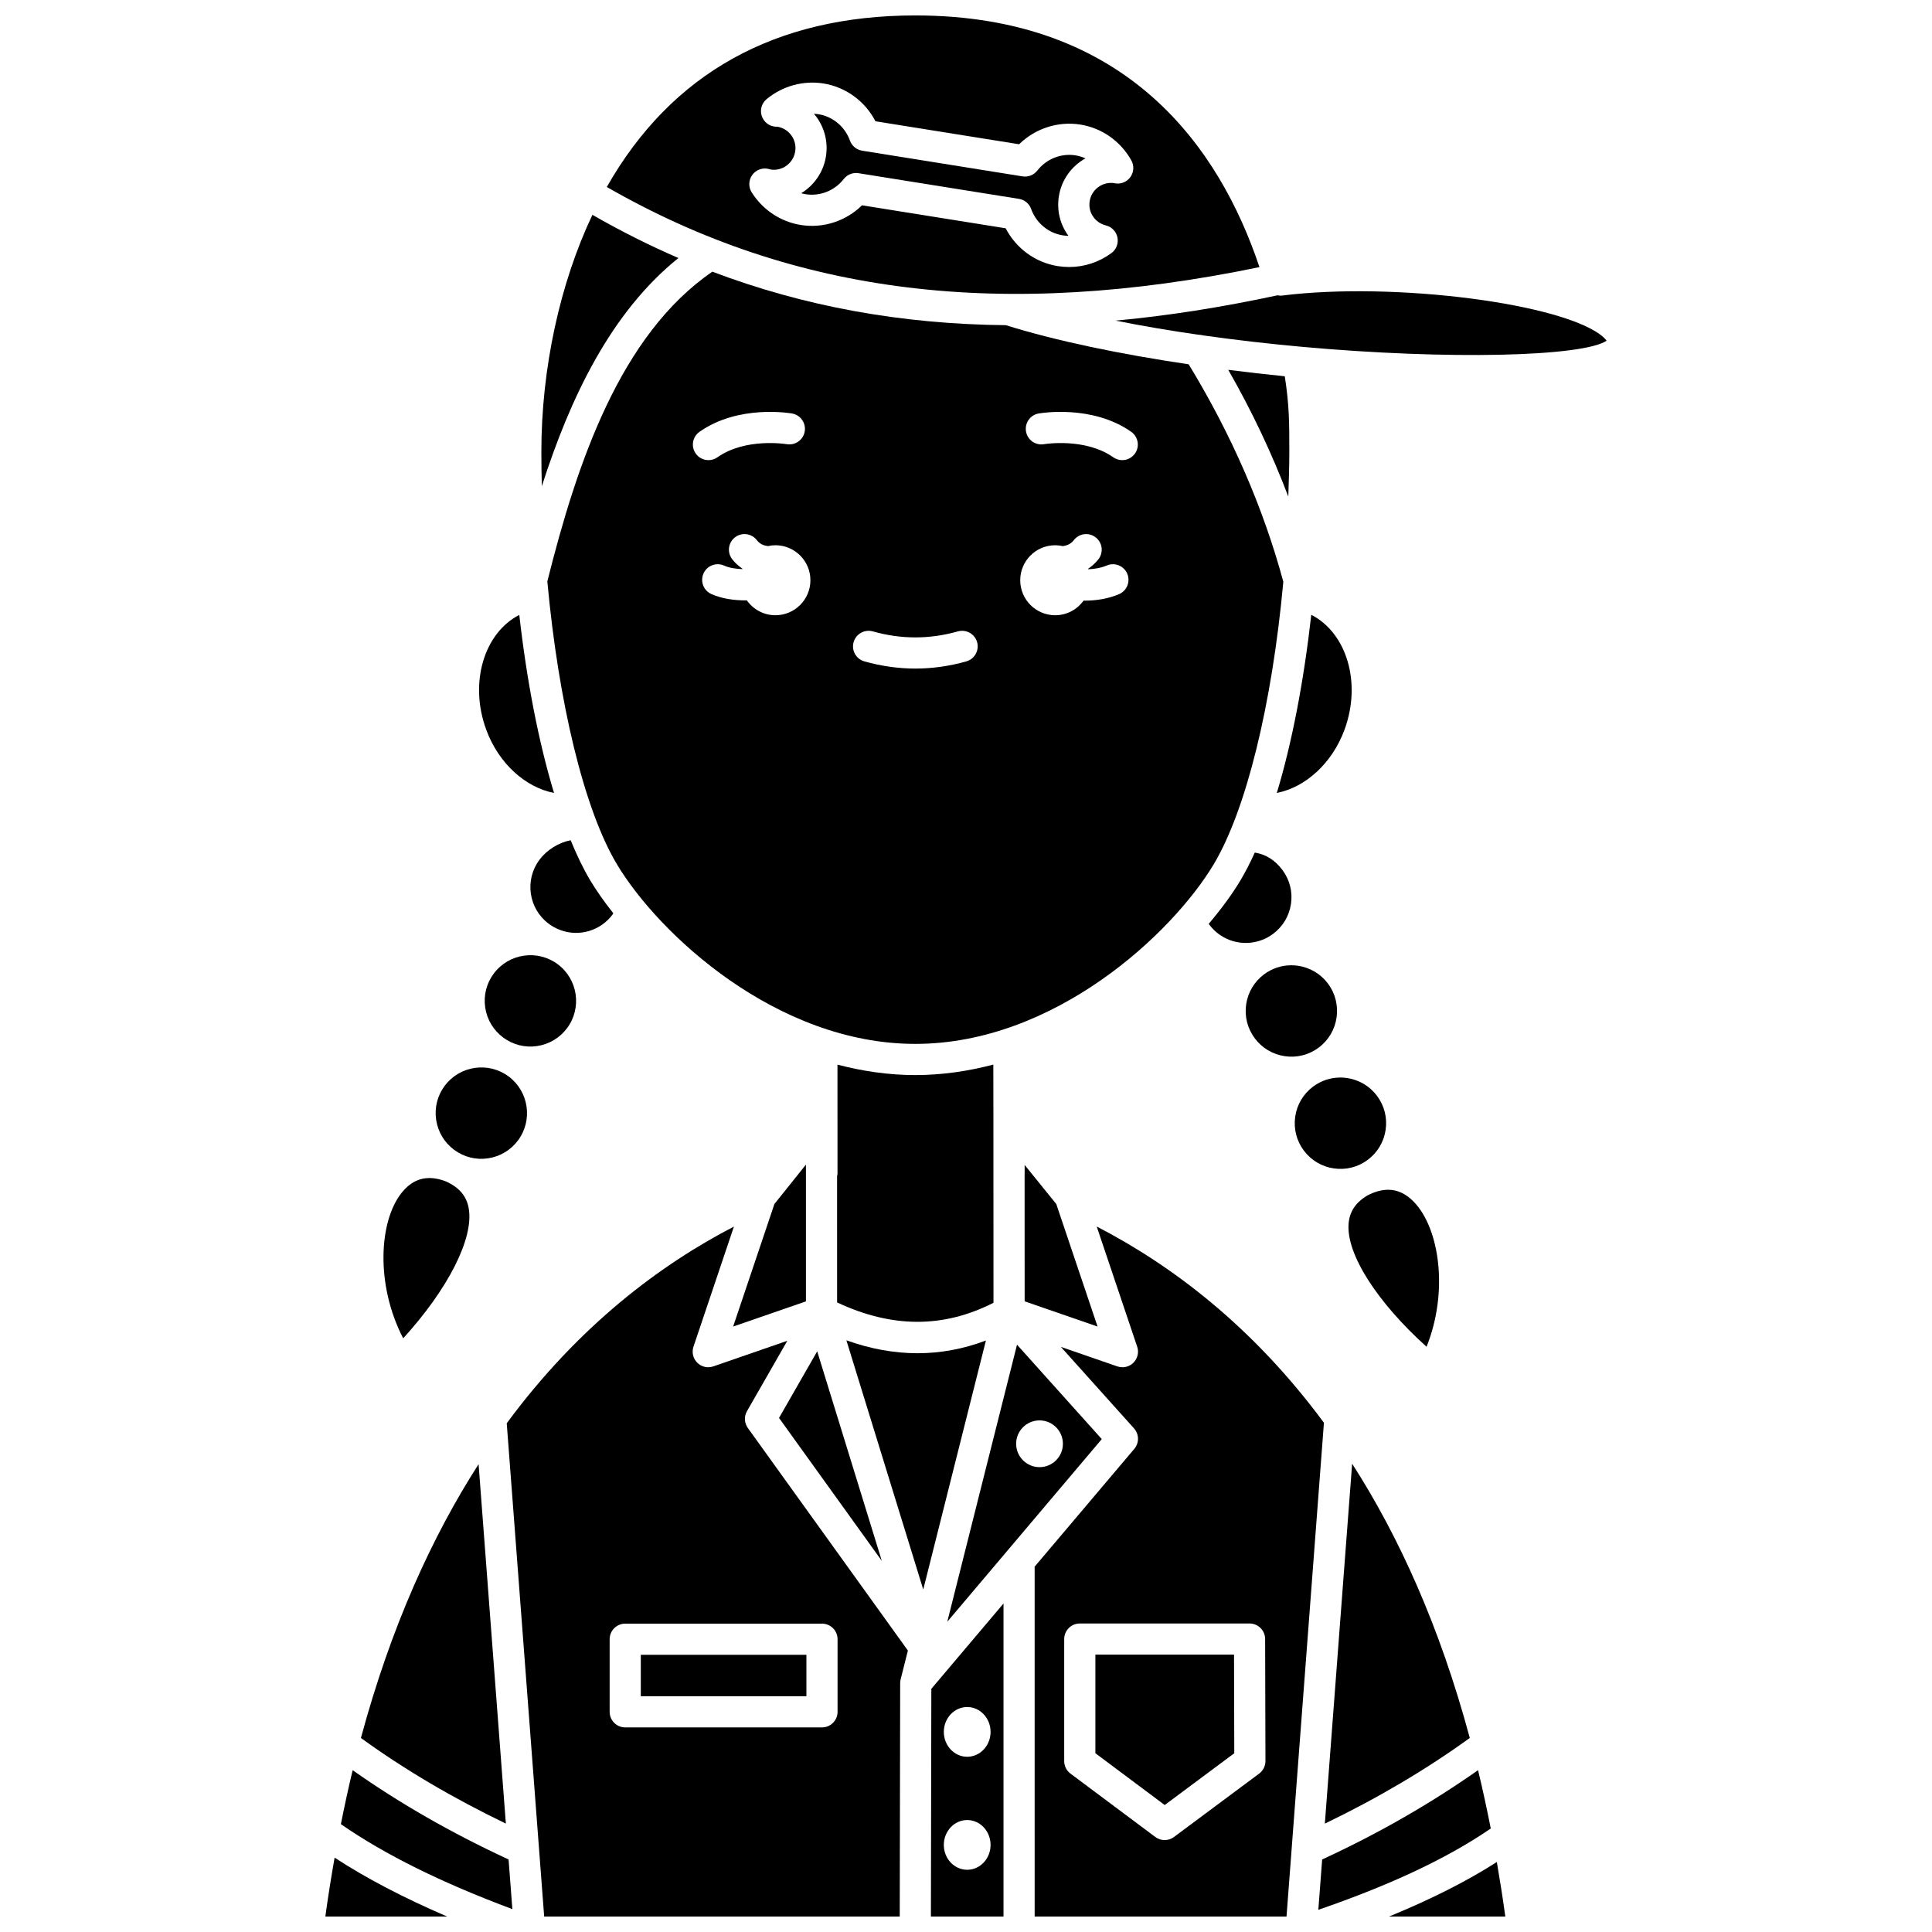 <?xml version="1.0" encoding="UTF-8"?>
<!-- Uploaded to: SVG Find, www.svgrepo.com, Generator: SVG Find Mixer Tools -->
<svg width="800px" height="800px" version="1.1" viewBox="144 144 512 512" xmlns="http://www.w3.org/2000/svg">
 <defs>
  <clipPath id="f">
   <path d="m304 148.09h174v73.906h-174z"/>
  </clipPath>
  <clipPath id="e">
   <path d="m390 568h20v83.902h-20z"/>
  </clipPath>
  <clipPath id="d">
   <path d="m512 637h31v14.902h-31z"/>
  </clipPath>
  <clipPath id="c">
   <path d="m418 469h77v182.9h-77z"/>
  </clipPath>
  <clipPath id="b">
   <path d="m230 636h33v15.902h-33z"/>
  </clipPath>
  <clipPath id="a">
   <path d="m278 469h107v182.9h-107z"/>
  </clipPath>
 </defs>
 <path d="m501.39 468.29c-0.648 8.027 7.516 20.77 20.664 32.621 5.918-14.82 3.367-31.484-3.391-38.434-2.066-2.121-4.312-3.18-6.793-3.18-1.691 0-3.488 0.492-5.414 1.465-3.125 1.836-4.801 4.266-5.066 7.527z"/>
 <path d="m497.48 453.64c3.211 0.477 6.394-0.34 8.984-2.269 2.594-1.934 4.277-4.758 4.746-7.957 0.465-3.199-0.34-6.387-2.269-8.98-1.934-2.594-4.762-4.277-7.961-4.75-0.594-0.086-1.188-0.129-1.777-0.129-2.586 0-5.098 0.824-7.211 2.398-2.594 1.934-4.277 4.758-4.746 7.957-0.465 3.199 0.34 6.394 2.269 8.984 1.938 2.598 4.762 4.281 7.965 4.746z"/>
 <path d="m484.48 423.9c3.203 0.477 6.387-0.34 8.984-2.269 5.352-3.988 6.461-11.59 2.477-16.945-1.934-2.594-4.762-4.277-7.961-4.75-0.594-0.086-1.188-0.129-1.777-0.129-2.586 0-5.098 0.824-7.211 2.398-2.594 1.934-4.277 4.758-4.746 7.961-0.465 3.199 0.34 6.387 2.269 8.98 1.934 2.598 4.762 4.281 7.965 4.754z"/>
 <path d="m500.31 337.38c4.574-12.441 0.582-25.637-8.809-30.453-2.023 17.93-5.152 34.047-9.133 47.211 7.578-1.488 14.652-7.812 17.941-16.758z"/>
 <path d="m478.48 393.08c0.23-0.098 0.457-0.188 0.625-0.238 0.582-0.258 1.453-0.754 2.297-1.375 2.578-1.926 4.262-4.754 4.727-7.949 0.465-3.195-0.344-6.379-2.277-8.969-1.938-2.609-4.418-4.148-7.32-4.609-1.23 2.703-2.504 5.199-3.824 7.406-2.117 3.535-4.965 7.441-8.375 11.469 0.047 0.062 0.066 0.133 0.113 0.191 3.223 4.363 8.984 6.031 14.035 4.074z"/>
 <path d="m502.33 531.89-7.231 95.387c13.863-6.668 26.754-14.27 38.41-22.699-7.957-29.578-18.812-53.438-31.18-72.688z"/>
 <g clip-path="url(#f)">
  <path d="m477.77 214.79c-10.523-31.41-34.855-66.699-91.195-66.699-37.152 0-64.621 15.32-81.766 45.461 49.695 28.543 104.89 35.32 172.96 21.238zm-67.258-10.293-38.066-6.09c-4.273 4.191-10.281 6.164-16.23 5.215-5.332-0.855-10.066-3.996-13-8.629-0.906-1.426-0.852-3.254 0.137-4.621 0.984-1.371 2.703-2.004 4.34-1.598 0.07 0.016 0.445 0.125 0.516 0.145 3.055 0.508 6.027-1.641 6.527-4.766 0.242-1.516-0.121-3.035-1.02-4.277-0.898-1.242-2.231-2.062-3.746-2.305-0.07 0-0.406 0-0.477-0.004-1.684-0.125-3.121-1.258-3.633-2.867-0.516-1.605 0.004-3.367 1.309-4.438 4.231-3.484 9.703-4.988 15.043-4.144 5.941 0.949 11.039 4.707 13.793 10.02l38.07 6.09c4.277-4.188 10.285-6.156 16.23-5.215 5.699 0.914 10.621 4.367 13.5 9.477 0.785 1.391 0.695 3.109-0.227 4.414-0.922 1.301-2.508 1.961-4.09 1.68-0.086-0.016-0.188-0.039-0.293-0.066-3.098-0.395-5.93 1.73-6.422 4.785-0.473 2.945 1.375 5.711 4.305 6.438 1.559 0.383 2.75 1.637 3.059 3.207 0.309 1.574-0.316 3.184-1.609 4.129-3.301 2.414-7.184 3.684-11.184 3.684-1.008 0-2.023-0.082-3.035-0.242-5.949-0.953-11.043-4.703-13.797-10.02z"/>
 </g>
 <path d="m365.84 489.16c14.559 6.82 28.164 6.848 41.445 0.09l-0.02-48.223v-0.004l-0.023-14.895c-6.641 1.746-13.547 2.777-20.668 2.777-7.106 0-14.004-1.027-20.637-2.766l0.012 28.613c0 0.047 0.016 0.082 0.016 0.129 0 0.273-0.078 0.523-0.129 0.781z"/>
 <path d="m427.15 206.5c-2.156-2.91-3.156-6.641-2.535-10.5 0.707-4.41 3.41-8.016 7.047-10.031-0.844-0.379-1.734-0.652-2.668-0.801-3.809-0.598-7.68 0.941-10.109 4.043-0.926 1.18-2.398 1.777-3.902 1.531l-42.504-6.809c-1.484-0.234-2.723-1.258-3.231-2.672-1.34-3.699-4.535-6.379-8.348-6.992-0.402-0.062-0.801-0.102-1.203-0.125 0.242 0.285 0.477 0.582 0.699 0.887 2.191 3.027 3.078 6.731 2.484 10.426-0.672 4.211-3.172 7.688-6.559 9.75 0.387 0.105 0.781 0.195 1.188 0.262 3.82 0.598 7.68-0.938 10.105-4.039 0.789-1.012 1.996-1.586 3.254-1.586 0.215 0 0.434 0.016 0.652 0.055l42.508 6.801c1.484 0.234 2.723 1.258 3.231 2.672 1.34 3.699 4.539 6.379 8.348 6.992 0.516 0.082 1.031 0.125 1.543 0.137z"/>
 <path d="m423.93 463.09-8.387-10.367v2.172h-0.012l0.012 33.973 19.324 6.684z"/>
 <path d="m395.04 573.78 40.941-48.402-22.461-25.023zm24.445-53.359c3.418 0 6.195 2.773 6.195 6.195 0 3.418-2.773 6.195-6.195 6.195-3.418 0-6.195-2.773-6.195-6.195s2.769-6.195 6.195-6.195z"/>
 <path d="m323.79 212.38c-7.731-3.336-15.316-7.164-22.797-11.445-8.598 18.121-13.527 40.703-13.527 62.789 0 3.047 0.047 6.09 0.121 9.133 7.547-23.523 18.32-46.102 36.203-60.477z"/>
 <path d="m291.8 399.53c-5.352-3.984-12.953-2.879-16.949 2.477-1.934 2.594-2.738 5.781-2.269 8.98 0.473 3.199 2.156 6.023 4.75 7.961 2.598 1.934 5.797 2.746 8.984 2.269 3.199-0.465 6.023-2.152 7.961-4.746 3.992-5.352 2.879-12.953-2.477-16.941z"/>
 <path d="m465.62 373.09c8.602-14.359 15.488-42.332 18.473-74.922-5.316-19.656-13.754-39.023-25.078-57.621-18.059-2.676-35.098-6.184-48.445-10.367-27.809-0.285-53.516-4.981-77.793-14.184-24.477 16.805-35.879 50.75-43.727 82.074 2.934 31.957 9.723 60.438 18.469 75.02 11.031 18.391 42.246 47.551 79.047 47.551 36.805 0 68.023-29.16 79.055-47.551zm-136.25-114.65c10.309-7.266 23.957-4.965 24.531-4.859 2.246 0.395 3.746 2.535 3.352 4.781-0.395 2.242-2.512 3.723-4.773 3.352-0.117-0.023-10.895-1.785-18.352 3.473-0.723 0.512-1.551 0.754-2.375 0.754-1.297 0-2.578-0.605-3.379-1.75-1.316-1.859-0.863-4.438 0.996-5.75zm20.125 48.605c-3.137 0-5.902-1.57-7.582-3.957-0.125 0-0.238 0.02-0.363 0.02-3.117 0-6.348-0.48-9.027-1.676-2.082-0.934-3.016-3.375-2.086-5.457 0.93-2.086 3.371-3.023 5.457-2.086 1.355 0.605 3.102 0.871 4.848 0.934 0.012-0.031 0.02-0.066 0.031-0.098-1.012-0.707-1.957-1.512-2.746-2.543-1.387-1.809-1.051-4.398 0.762-5.789 1.805-1.387 4.398-1.059 5.789 0.762 0.785 1.02 1.816 1.418 2.914 1.57 0.648-0.145 1.312-0.23 2.004-0.23 5.121 0 9.273 4.156 9.273 9.273 0 5.121-4.152 9.277-9.273 9.277zm50.594 12.227c-4.481 1.27-9.031 1.906-13.512 1.906-4.484 0-9.031-0.645-13.512-1.906-2.195-0.621-3.473-2.902-2.848-5.098 0.621-2.195 2.914-3.457 5.098-2.848 7.5 2.121 15.027 2.121 22.531 0 2.211-0.609 4.481 0.66 5.098 2.848 0.613 2.195-0.66 4.473-2.856 5.098zm40.465-17.812c-2.875 1.23-6.09 1.719-9.129 1.719-0.09 0-0.172-0.012-0.262-0.016-1.684 2.34-4.414 3.883-7.519 3.883-5.121 0-9.273-4.156-9.273-9.273-0.004-5.125 4.148-9.277 9.273-9.277 0.691 0 1.355 0.086 2.004 0.23 1.102-0.148 2.133-0.551 2.914-1.57 1.383-1.816 3.981-2.152 5.789-0.762 1.809 1.387 2.152 3.981 0.762 5.789-0.793 1.031-1.734 1.836-2.742 2.543 0.016 0.047 0.027 0.09 0.043 0.133 1.664-0.074 3.379-0.352 4.898-1 2.09-0.895 4.523 0.074 5.422 2.172 0.887 2.102-0.082 4.531-2.18 5.43zm4.227-37.27c-0.805 1.141-2.082 1.75-3.379 1.75-0.82 0-1.652-0.242-2.375-0.754-7.461-5.258-18.242-3.496-18.352-3.473-2.254 0.391-4.383-1.117-4.769-3.367-0.387-2.242 1.105-4.379 3.348-4.769 0.574-0.102 14.223-2.402 24.531 4.859 1.863 1.316 2.309 3.894 0.996 5.754z"/>
 <path d="m469.5 242.01c6.293 10.977 11.59 22.207 15.914 33.594 0.129-3.973 0.27-7.949 0.27-11.879 0-7.672-0.008-12.293-1.203-20.008-4.988-0.504-10.004-1.066-14.98-1.707z"/>
 <path d="m306.33 386.36c0.078-0.102 0.121-0.234 0.195-0.344-2.394-3.031-4.461-5.965-6.082-8.668-1.832-3.055-3.566-6.668-5.211-10.676-3.125 0.605-6.301 2.523-8.273 5.184-3.996 5.352-2.894 12.949 2.457 16.949 0.824 0.609 1.695 1.109 2.574 1.473-0.012-0.023 0.219 0.059 0.539 0.211 4.988 1.84 10.645 0.152 13.801-4.129z"/>
 <path d="m338.29 495.55 19.293-6.676v-36.242l-8.359 10.449z"/>
 <path d="m461.69 232.72c0.379 0.012 0.746 0.047 1.105 0.16 8.562 1.211 17.219 2.207 25.723 2.981 0.176 0.02 0.359 0.008 0.531 0.051 38.922 3.519 74.324 2.609 80.723-1.613-0.172-0.258-0.457-0.586-0.906-0.984-10.07-8.875-55.445-14.727-85.195-10.977-0.379 0.051-0.738-0.027-1.102-0.082-14.871 3.195-29.16 5.438-42.922 6.711 7.141 1.43 14.551 2.676 22.043 3.754z"/>
 <path d="m434.29 582.49v26.137l18.367 13.723 18.438-13.723-0.066-26.137z"/>
 <g clip-path="url(#e)">
  <path d="m390.7 651.9h19.242v-82.957l-19.129 22.613zm9.617-55.52c3.418 0 6.195 2.949 6.195 6.59 0 3.637-2.773 6.59-6.195 6.59-3.418 0-6.195-2.949-6.195-6.59 0.004-3.644 2.777-6.59 6.195-6.59zm0 29.949c3.418 0 6.195 2.949 6.195 6.59 0 3.637-2.773 6.59-6.195 6.59-3.418 0-6.195-2.949-6.195-6.59 0.004-3.637 2.777-6.59 6.195-6.59z"/>
 </g>
 <path d="m377.69 557.65-17.125-55.535-10.117 17.652z"/>
 <path d="m368.3 499.19 20.371 66.047 16.609-65.992c-11.922 4.519-24.305 4.5-36.98-0.055z"/>
 <g clip-path="url(#d)">
  <path d="m512.11 651.9h30.812c-0.672-4.953-1.438-9.738-2.246-14.449-7.988 5.121-17.488 9.906-28.566 14.449z"/>
 </g>
 <path d="m535.7 613.11c-12.574 8.84-26.406 16.797-41.316 23.668l-1.012 13.34c19.246-6.625 34.266-13.707 45.695-21.543-1.043-5.312-2.168-10.469-3.367-15.465z"/>
 <path d="m290.82 354.14c-4.035-13.344-7.207-29.551-9.203-47.188-9.352 4.832-13.332 18-8.762 30.426 3.289 8.957 10.367 15.273 17.965 16.762z"/>
 <g clip-path="url(#c)">
  <path d="m434.64 469.04 10.727 31.848c0.504 1.492 0.113 3.144-1.008 4.25-0.785 0.781-1.836 1.199-2.906 1.199-0.449 0-0.91-0.074-1.352-0.227l-14.965-5.176 19.387 21.602c1.375 1.535 1.414 3.852 0.082 5.426l-26.414 31.223 0.004 92.723h66.746l9.914-130.86c-18.902-25.605-40.434-41.789-60.215-52.008zm43.051 144.98-22.582 16.805c-0.73 0.547-1.598 0.816-2.465 0.816-0.867 0-1.738-0.273-2.473-0.82l-22.492-16.805c-1.039-0.781-1.656-2.008-1.656-3.309v-32.336c0-2.281 1.852-4.129 4.129-4.129h44.992c2.277 0 4.125 1.84 4.129 4.121l0.086 32.336c0 1.305-0.621 2.535-1.668 3.32z"/>
 </g>
 <path d="m270.83 532.02c-12.32 19.184-23.199 43-31.184 72.562 11.469 8.324 24.359 15.918 38.41 22.688z"/>
 <g clip-path="url(#b)">
  <path d="m230.22 651.9h32.27c-11.5-4.953-21.418-10.117-29.816-15.605-0.891 5.074-1.727 10.246-2.453 15.605z"/>
 </g>
 <path d="m264.33 448.7c2.594 1.934 5.805 2.746 8.984 2.269 3.199-0.465 6.023-2.152 7.961-4.746 3.984-5.356 2.875-12.957-2.477-16.949-5.356-3.984-12.953-2.879-16.949 2.477-1.934 2.594-2.738 5.781-2.269 8.98 0.473 3.207 2.156 6.035 4.75 7.969z"/>
 <path d="m237.46 613.12c-1.117 4.621-2.148 9.406-3.125 14.297 11.648 8.074 26.59 15.48 45.445 22.523l-1-13.164c-15.105-6.977-28.938-14.926-41.32-23.656z"/>
 <path d="m268.21 464.18c-0.582-3.223-2.488-5.473-6.004-7.082-1.547-0.602-3.016-0.91-4.391-0.91-2.828 0-5.285 1.289-7.371 3.902-6.039 7.578-6.941 24.41 0.406 38.578 11.918-13.082 18.789-26.562 17.359-34.488z"/>
 <g clip-path="url(#a)">
  <path d="m341.96 517.97 10.688-18.648-19.605 6.785c-0.441 0.152-0.895 0.227-1.352 0.227-1.07 0-2.121-0.418-2.906-1.199-1.117-1.109-1.508-2.758-1.008-4.25l10.719-31.832c-19.375 10.035-41.059 26.172-60.207 52.129l9.922 130.72h94.227l0.117-61.859c0-0.34 0.043-0.672 0.125-1l1.922-7.629-42.414-58.98c-0.941-1.312-1.035-3.062-0.227-4.465zm24.004 60.441v19.242c0 2.281-1.852 4.129-4.129 4.129h-52.145c-2.281 0-4.129-1.852-4.129-4.129v-19.242c0-2.281 1.852-4.129 4.129-4.129h52.145c2.277 0 4.129 1.844 4.129 4.129z"/>
 </g>
 <path d="m313.82 582.54h43.887v10.984h-43.887z"/>
</svg>